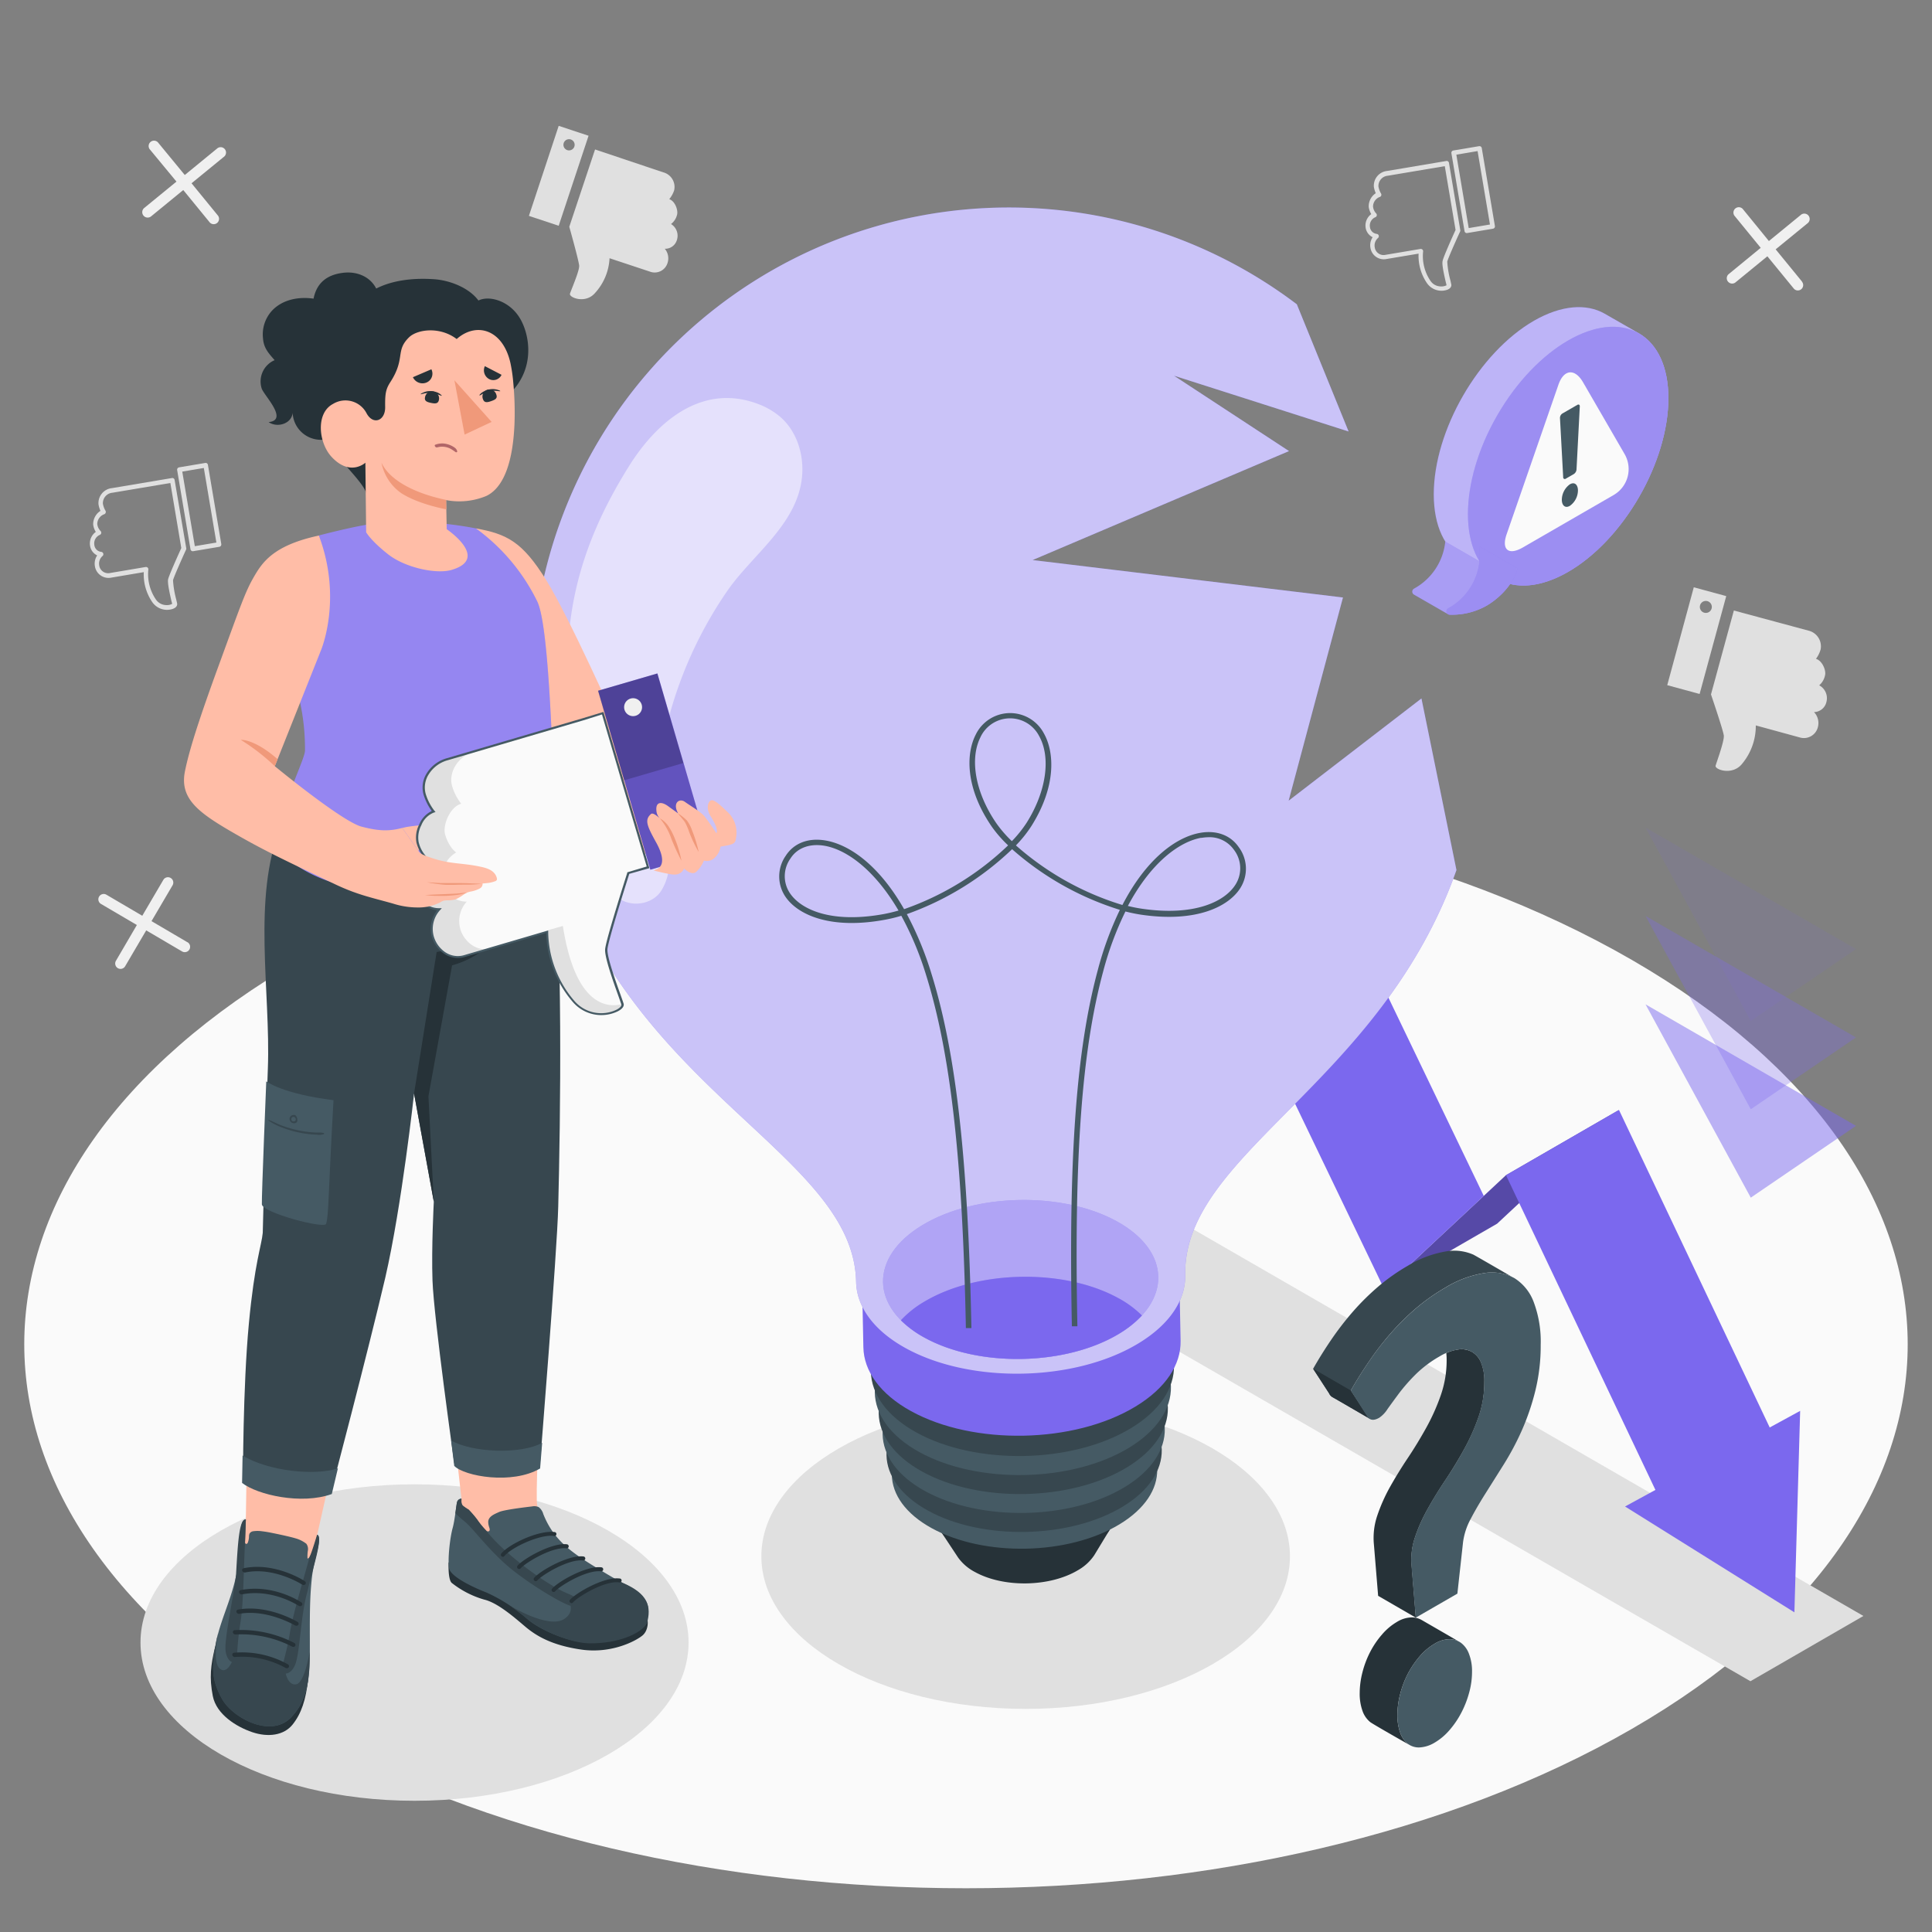 <svg xmlns="http://www.w3.org/2000/svg" viewBox="0 0 500 500"><rect x="0" y="0" width="500" height="500" fill="#808080" stroke="none"/><g id="freepik--Floor--inject-44"><path id="freepik--floor--inject-44" d="M77.66,248.43c-95.18,54.95-95.17,144,0,199s249.49,55,344.67,0,95.17-144,0-199S172.84,193.48,77.66,248.43Z" style="fill:#fafafa"></path></g><g id="freepik--Graphics--inject-44"><path id="freepik--Cross--inject-44" d="M48.49,243.84l-9.28-5.45,5.45-9.28a1.38,1.38,0,0,0-2.39-1.4L36.82,237l-9.28-5.45a1.38,1.38,0,0,0-1.4,2.39l9.28,5.45L30,248.66a1.4,1.4,0,0,0,.5,1.9,1.38,1.38,0,0,0,1.89-.5l5.45-9.28,9.28,5.45a1.38,1.38,0,0,0,1.4-2.39Z" style="fill:#f0f0f0"></path><path id="freepik--cross--inject-44" d="M466.35,72.86l-6.81-8.33,8.33-6.81a1.39,1.39,0,0,0-1.76-2.15l-8.32,6.81L451,54.05a1.39,1.39,0,0,0-2.14,1.76l6.81,8.33L447.31,71a1.39,1.39,0,0,0,1.76,2.14l8.32-6.81,6.82,8.33a1.38,1.38,0,1,0,2.14-1.75Z" style="fill:#f0f0f0"></path><path id="freepik--cross--inject-44" d="M56.38,55.76l-6.81-8.33,8.33-6.81a1.39,1.39,0,1,0-1.75-2.15l-8.33,6.82L41,37a1.39,1.39,0,1,0-2.15,1.75L45.67,47l-8.33,6.81A1.39,1.39,0,0,0,39.1,56l8.33-6.82,6.81,8.33a1.38,1.38,0,1,0,2.14-1.75Z" style="fill:#f0f0f0"></path></g><g id="freepik--Icons--inject-44"><g id="freepik--Dislike--inject-44"><path d="M442.8,179.72s3.16,9.24,3.32,10.64-1.84,6.79-2.12,7.8,4.41,2.68,6.91-.56a15.31,15.31,0,0,0,3.49-9.86L466,190.91a3.72,3.72,0,0,0,4.46-2.71,4.07,4.07,0,0,0-1-3.91,3.36,3.36,0,0,0,3.22-2.64,3.78,3.78,0,0,0-1.87-4.29,4.6,4.6,0,0,0,1.5-2.56c.35-1.26-.71-3.84-2.34-4.29a7.35,7.35,0,0,0,1.22-2.5A4.18,4.18,0,0,0,468,163.2L448.72,158Z" style="fill:#e0e0e0"></path><path d="M446.75,154.27l-8.4-2.28-6.87,25.33,8.38,2.28ZM443,156.83a1.55,1.55,0,1,1-1.77-1.29A1.55,1.55,0,0,1,443,156.83Z" style="fill:#e0e0e0"></path></g><g id="freepik--dislike--inject-44"><path d="M147.33,58.69s2.48,8.79,2.56,10.1S147.82,75,147.51,76s4,2.73,6.48-.17a14.33,14.33,0,0,0,3.76-9l10.7,3.55a3.47,3.47,0,0,0,4.3-2.3,3.84,3.84,0,0,0-.7-3.7,3.15,3.15,0,0,0,3.14-2.3,3.54,3.54,0,0,0-1.53-4.1,4.31,4.31,0,0,0,1.54-2.32c.38-1.16-.47-3.62-2-4.12a6.93,6.93,0,0,0,1.27-2.28,3.91,3.91,0,0,0-2.82-4.66L154,38.68Z" style="fill:#e0e0e0"></path><path d="M152.32,35.13l-7.73-2.56-7.71,23.3,7.71,2.56Zm-3.61,2.2a1.45,1.45,0,1,1-1.59-1.3A1.45,1.45,0,0,1,148.71,37.33Z" style="fill:#e0e0e0"></path></g><g id="freepik--dislike--inject-44"><path d="M382.89,37.82a.6.6,0,0,1,.59.5l3.4,20.18a.58.58,0,0,1-.1.44.61.61,0,0,1-.39.25l-6.68,1.12a.59.59,0,0,1-.69-.49l-3.4-20.18a.58.58,0,0,1,.1-.44.61.61,0,0,1,.39-.25l6.68-1.12ZM385.6,58.1l-3.2-19-5.5.93,3.2,19ZM374.4,41.65a.6.6,0,0,1,.59.5l2.92,17.34a.69.69,0,0,1,0,.35c-1.27,2.76-3.2,7.13-3.36,7.87a23.62,23.62,0,0,0,.81,4.86c.12.52.21.93.24,1.13s0,.87-1,1.27a4.56,4.56,0,0,1-5.38-1.81,12.43,12.43,0,0,1-2.09-7.52l-8.52,1.43a3.5,3.5,0,0,1-3.94-2.93,3.74,3.74,0,0,1,.57-2.75,3.27,3.27,0,0,1-1.82-2.5,3.66,3.66,0,0,1,1.46-3.48,5.09,5.09,0,0,1-.65-1.81A4.05,4.05,0,0,1,356.05,50a6.72,6.72,0,0,1-.49-1.61A3.83,3.83,0,0,1,359,44.24l15.33-2.58Zm2.3,17.86L373.91,43l-14.74,2.48a2.66,2.66,0,0,0-2.43,2.79,5.35,5.35,0,0,0,.66,1.8.61.61,0,0,1-.4.93,2.69,2.69,0,0,0-1.66,2.45,3,3,0,0,0,.78,1.75.6.6,0,0,1,.19.55.59.59,0,0,1-.36.46,2.33,2.33,0,0,0-1.41,2.53,2,2,0,0,0,1.74,1.79.62.62,0,0,1,.53.41.63.63,0,0,1-.18.65,2.56,2.56,0,0,0-.85,2.4,2.3,2.3,0,0,0,2.56,2l9.26-1.56a.62.62,0,0,1,.51.15.58.58,0,0,1,.19.49,11.42,11.42,0,0,0,1.86,7.55,3.24,3.24,0,0,0,2.58,1.5,3,3,0,0,0,1.61-.28c0-.21-.12-.53-.2-.9-.54-2.34-1-4.51-.81-5.38C373.56,66.42,376.14,60.74,376.7,59.51Z" style="fill:#e0e0e0"></path></g><g id="freepik--dislike--inject-44"><path d="M53.22,119.8a.6.6,0,0,1,.59.51l3.46,20.49a.68.68,0,0,1-.11.46.61.61,0,0,1-.39.25L50,142.65a.6.6,0,0,1-.7-.5l-3.45-20.49a.62.62,0,0,1,.1-.46.66.66,0,0,1,.4-.25l6.78-1.14ZM56,140.41l-3.25-19.3-5.58.94,3.25,19.3ZM44.59,123.7a.61.61,0,0,1,.6.51l3,17.61a.6.6,0,0,1,0,.35c-1.28,2.8-3.25,7.24-3.41,8a24.38,24.38,0,0,0,.82,4.94c.12.53.22.94.25,1.14s0,.9-1.05,1.3a4.64,4.64,0,0,1-5.47-1.84,12.66,12.66,0,0,1-2.12-7.64l-8.65,1.46a3.57,3.57,0,0,1-4-3,3.81,3.81,0,0,1,.59-2.79,3.31,3.31,0,0,1-1.85-2.55,3.68,3.68,0,0,1,1.49-3.53,4.81,4.81,0,0,1-.67-1.84A4.08,4.08,0,0,1,26,132.21a7,7,0,0,1-.5-1.64,3.88,3.88,0,0,1,3.46-4.24l15.58-2.62Zm2.33,18.13L44.09,125l-15,2.52a2.71,2.71,0,0,0-2.46,2.83,5.22,5.22,0,0,0,.68,1.84.6.6,0,0,1,0,.58.58.58,0,0,1-.45.35,2.76,2.76,0,0,0-1.69,2.5A3.09,3.09,0,0,0,26,137.4a.64.64,0,0,1,.2.57.62.62,0,0,1-.37.46A2.39,2.39,0,0,0,24.41,141a2,2,0,0,0,1.77,1.82.63.63,0,0,1,.54.42.61.61,0,0,1-.18.65,2.61,2.61,0,0,0-.86,2.44,2.33,2.33,0,0,0,2.59,2l9.42-1.59a.64.64,0,0,1,.51.15.6.6,0,0,1,.19.5,11.61,11.61,0,0,0,1.9,7.67,3.3,3.3,0,0,0,2.61,1.53,3,3,0,0,0,1.64-.3c0-.21-.12-.53-.21-.91-.54-2.37-1-4.58-.82-5.46C43.74,148.85,46.36,143.08,46.92,141.83Z" style="fill:#e0e0e0"></path></g></g><g id="freepik--Shadows--inject-44"><ellipse id="freepik--Shadow--inject-44" cx="265.44" cy="402.77" rx="68.4" ry="39.49" style="fill:#e0e0e0"></ellipse><ellipse id="freepik--shadow--inject-44" cx="107.28" cy="425.09" rx="70.92" ry="40.95" style="fill:#e0e0e0"></ellipse><polygon id="freepik--shadow--inject-44" points="453.01 435.1 207.65 293.52 236.9 276.64 482.25 418.21 453.01 435.1" style="fill:#e0e0e0"></polygon></g><g id="freepik--arrow-2--inject-44"><g id="freepik--down-arrows--inject-44"><polygon points="480.33 291.37 425.86 259.92 453.1 309.95 480.33 291.37" style="fill:#7B68EE;opacity:0.5"></polygon><polygon points="480.33 268.49 425.86 237.04 453.1 287.08 480.33 268.49" style="fill:#7B68EE;opacity:0.3"></polygon><polygon points="480.33 245.62 425.86 214.17 453.1 264.21 480.33 245.62" style="fill:#7B68EE;opacity:0.1"></polygon></g></g><g id="freepik--arrow-1--inject-44"><g id="freepik--Arrow--inject-44"><polygon points="305.27 240.81 276.03 257.69 307.57 228.27 336.81 211.38 305.27 240.81" style="fill:#7B68EE"></polygon><polygon points="336.81 211.38 305.27 240.81 276.03 257.69 307.57 228.27 336.81 211.38" style="opacity:0.3"></polygon><polygon points="301.82 233.63 276.03 257.69 225.38 152.4 254.63 135.51 301.82 233.63" style="fill:#7B68EE"></polygon><polygon points="387.45 316.68 358.21 333.56 389.75 304.14 419 287.26 387.45 316.68" style="fill:#7B68EE"></polygon><polygon points="419 287.26 387.45 316.68 358.21 333.56 389.75 304.14 419 287.26" style="opacity:0.3"></polygon><polygon points="389.75 304.14 418.99 287.25 458 369.43 465.88 365.13 464.39 417.27 420.56 389.88 428.42 385.59 389.75 304.14" style="fill:#7B68EE"></polygon><polygon points="384 309.5 358.21 333.56 307.57 228.27 336.81 211.38 384 309.5" style="fill:#7B68EE"></polygon></g></g><g id="freepik--light-bulb--inject-44"><g id="freepik--Bulb--inject-44"><g id="freepik--Socket--inject-44"><ellipse cx="265.36" cy="391.56" rx="23.23" ry="13.41" transform="translate(-6.78 4.68) rotate(-1)" style="fill:#263238"></ellipse><path d="M243.48,396.33l3.77-.06A11.5,11.5,0,0,1,252,391.4c7.3-4.39,19.26-4.6,26.71-.47a11.68,11.68,0,0,1,4.92,4.7l3.76-.06-4.2,6.92h0a12.36,12.36,0,0,1-4.19,3.86c-7.3,4.39-19.26,4.6-26.71.47a12.47,12.47,0,0,1-4.33-3.72h0Z" style="fill:#263238"></path><path d="M289.71,394.5c13.25-8,13-20.56-.56-28s-35.31-7-48.57,1-13,20.56.56,28S276.45,402.52,289.71,394.5Z" style="fill:#455a64"></path><path d="M290.52,389.94c13.75-8.31,13.49-21.33-.58-29.08s-36.63-7.3-50.38,1-13.48,21.33.59,29.08S276.77,398.25,290.52,389.94Z" style="fill:#37474f"></path><path d="M291.05,384.87c14.1-8.52,13.83-21.87-.59-29.82s-37.55-7.49-51.65,1S225,378,239.41,385.9,277,393.39,291.05,384.87Z" style="fill:#455a64"></path><path d="M291.59,379.79c14.45-8.73,14.17-22.41-.61-30.55s-38.48-7.67-52.92,1.05-14.17,22.41.61,30.56S277.15,388.52,291.59,379.79Z" style="fill:#37474f"></path><path d="M292.13,374.71c14.79-8.94,14.51-22.95-.63-31.29s-39.4-7.85-54.19,1.09-14.52,22.95.62,31.29S277.33,383.65,292.13,374.71Z" style="fill:#455a64"></path><path d="M292.66,369.63c15.14-9.15,14.86-23.48-.64-32s-40.33-8-55.47,1.11-14.85,23.49.64,32S277.52,378.78,292.66,369.63Z" style="fill:#37474f"></path></g><path d="M223.16,334.73c-.11-6.06,3.78-12.2,11.7-17,15.84-9.58,41.83-10.1,58.05-1.17,8.11,4.47,12.23,10.45,12.35,16.52.05,2.35.23,11.59.28,13.95.12,6.06-3.78,12.21-11.7,17C278,373.61,252,374.13,235.78,365.2c-8.1-4.46-12.23-10.45-12.34-16.52C223.4,346.34,223.21,337.09,223.16,334.73Z" style="fill:#7B68EE"></path><path d="M376.93,225.17c-19.72,55.61-70.83,73.37-70.2,104.89.13,6.28-3.91,12.66-12.13,17.62-16.43,9.95-43.4,10.49-60.23,1.21-8.4-4.63-12.69-10.85-12.81-17.13-.4-19.76-20.89-33.3-41.54-54.14s-41.42-49-42.4-98a123.47,123.47,0,0,1,198-100.87l13.4,32.92L303.83,97.23l29.77,19.51-66.36,28.2,80.32,9.69L333.5,207.22l34.37-26.46Z" style="fill:#7B68EE"></path><path d="M376.93,225.17c-19.72,55.61-70.83,73.37-70.2,104.89.13,6.28-3.91,12.66-12.13,17.62-16.43,9.95-43.4,10.49-60.23,1.21-8.4-4.63-12.69-10.85-12.81-17.13-.4-19.76-20.89-33.3-41.54-54.14s-41.42-49-42.4-98a123.47,123.47,0,0,1,198-100.87l13.4,32.92L303.83,97.23l29.77,19.51-66.36,28.2,80.32,9.69L333.5,207.22l34.37-26.46Z" style="fill:#fff;opacity:0.6"></path><path d="M289.62,345.16c13.75-8.31,13.49-21.33-.58-29.08s-36.62-7.31-50.37,1-13.49,21.33.58,29.09S275.87,353.47,289.62,345.16Z" style="fill:#7B68EE"></path><path d="M289.62,345.16c13.75-8.31,13.49-21.33-.58-29.08s-36.62-7.31-50.37,1-13.49,21.33.58,29.09S275.87,353.47,289.62,345.16Z" style="fill:#fff;opacity:0.4"></path><path d="M233.15,341.69a26.85,26.85,0,0,0,6.1,4.48c14.08,7.75,36.63,7.3,50.37-1a27,27,0,0,0,5.91-4.72,26.29,26.29,0,0,0-6.09-4.49c-14.08-7.76-36.63-7.3-50.38,1A26.19,26.19,0,0,0,233.15,341.69Z" style="fill:#7B68EE;opacity:0.25"></path><path d="M233.15,341.69a26.85,26.85,0,0,0,6.1,4.48c14.08,7.75,36.63,7.3,50.37-1a27,27,0,0,0,5.91-4.72,26.29,26.29,0,0,0-6.09-4.49c-14.08-7.76-36.63-7.3-50.38,1A26.19,26.19,0,0,0,233.15,341.69Z" style="fill:#7B68EE"></path><path d="M196.78,104.78a19.28,19.28,0,0,1,4.38,2.49c5,3.75,7.12,10.51,6.34,16.7C206,136,194.64,143.62,188.17,153a106.22,106.22,0,0,0-15.42,34c-.91,3.62-2.07,9.61-3.86,12.88-2.8,5.15-8.87,6.07-12.2,4.38-4.85-2.45-7.45-8.41-8.22-13.09-4.56-27.86.73-48.87,14.38-70.64C170.29,108.68,182.2,98.87,196.78,104.78Z" style="fill:#fff;opacity:0.5"></path><path d="M172.45,219a13.57,13.57,0,0,1-1.06,11.08c-2,3.75-7.27,4.83-10.79,2.69a12.76,12.76,0,0,1-6.08-10.58c0-4.52,2.81-9.41,7.82-10C167,211.65,171.12,215.25,172.45,219Z" style="fill:#fff;opacity:0.5"></path><path d="M239.64,252.24A82.64,82.64,0,0,0,233.26,237a37.83,37.83,0,0,1-4.08,1c-14.31,2.69-22.75-1.29-25.89-5.9a9.35,9.35,0,0,1,.05-10.62c2-3.12,5.51-4.6,9.73-4.05,6.25.81,14.19,6.07,20.91,17.86a74.2,74.2,0,0,0,26.92-16.51,32.42,32.42,0,0,1-4.2-4.8c-6.93-10.08-6.71-18.92-4.19-23.84a9.89,9.89,0,0,1,17.64-.35c2.72,4.81,3.3,13.63-3.23,24a32.25,32.25,0,0,1-4,5,74.2,74.2,0,0,0,27.56,15.42c6.24-12.05,14-17.62,20.18-18.68,4.18-.72,7.79.62,9.89,3.66a9.35,9.35,0,0,1,.47,10.6c-2.95,4.74-11.24,9.05-25.64,6.94a40.72,40.72,0,0,1-4.12-.84,83.26,83.26,0,0,0-5.76,15.52c-5.55,20.57-7.55,48-6.67,91.83l-1.43,0c-.88-43.94,1.13-71.52,6.72-92.23a86.51,86.51,0,0,1,5.7-15.54,76.19,76.19,0,0,1-27.89-15.7,76.41,76.41,0,0,1-27.24,16.81A86.25,86.25,0,0,1,241,251.81c6.41,20.47,9.52,47.95,10.4,91.89l-1.43,0C249.11,299.93,246,272.57,239.64,252.24Zm-26.75-33.43c-3.64-.47-6.68.76-8.34,3.4a7.87,7.87,0,0,0-.08,9c2.89,4.24,10.81,7.86,24.45,5.31,1.18-.23,2.39-.52,3.62-.87C226,224.52,218.48,219.54,212.89,218.81Zm98-2c-5.56,1-12.92,6.23-19,17.65,1.24.3,2.47.55,3.66.72,13.71,2,21.5-1.92,24.21-6.27a7.88,7.88,0,0,0-.43-9,7.72,7.72,0,0,0-6.77-3.23A11.25,11.25,0,0,0,310.9,216.85Zm-57.11-26.09c-2.93,5.71-1.33,14.49,4.09,22.36a31.42,31.42,0,0,0,4,4.61,31.32,31.32,0,0,0,3.82-4.76c5.1-8.09,6.36-16.93,3.2-22.51a8.46,8.46,0,0,0-15.12.3Z" style="fill:#455a64"></path></g></g><g id="freepik--speech-bubble--inject-44"><g id="freepik--Alert--inject-44"><g id="freepik--Bubble--inject-44"><path d="M415.26,81.17C410.58,78.51,404.13,78.92,397,83c-14.32,8.27-25.94,28.39-25.94,44.93,0,8.26,2.9,14.06,7.59,16.77l8.86,5.1c4.69,2.7,11.17,2.31,18.32-1.82,14.33-8.27,25.94-28.38,25.94-44.92,0-8.25-2.89-14-7.56-16.76C422.26,85.19,417.25,82.3,415.26,81.17Z" style="fill:#7B68EE"></path><path d="M415.26,81.17C410.58,78.51,404.13,78.92,397,83c-14.32,8.27-25.94,28.39-25.94,44.93,0,8.26,2.9,14.06,7.59,16.77l8.86,5.1c4.69,2.7,11.17,2.31,18.32-1.82,14.33-8.27,25.94-28.38,25.94-44.92,0-8.25-2.89-14-7.56-16.76C422.26,85.19,417.25,82.3,415.26,81.17Z" style="fill:#fff;opacity:0.5"></path><path d="M391.43,150.19a19.38,19.38,0,0,1-6.49,6.43,18,18,0,0,1-9.73,2.45.91.91,0,0,1-.45-.11l-8.83-5.08a.89.89,0,0,1,0-1.53,15.7,15.7,0,0,0,8.11-12.19Z" style="fill:#7B68EE"></path><path d="M391.43,150.19a19.38,19.38,0,0,1-6.49,6.43,18,18,0,0,1-9.73,2.45.91.91,0,0,1-.45-.11l-8.83-5.08a.89.89,0,0,1,0-1.53,15.7,15.7,0,0,0,8.11-12.19Z" style="fill:#fff;opacity:0.35"></path><ellipse cx="405.84" cy="118.06" rx="36.68" ry="21.18" transform="translate(100.68 410.5) rotate(-60)" style="fill:#7B68EE"></ellipse><ellipse cx="405.84" cy="118.06" rx="36.68" ry="21.18" transform="translate(100.68 410.5) rotate(-60)" style="fill:#fff;opacity:0.25"></ellipse><path d="M382.79,141.36a15.7,15.7,0,0,1-8,16.07.88.88,0,0,0,.43,1.65,18.19,18.19,0,0,0,9.75-2.46c6.89-4.37,7.75-9.54,7.75-9.54Z" style="fill:#7B68EE"></path><path d="M382.79,141.36a15.7,15.7,0,0,1-8,16.07.88.88,0,0,0,.43,1.65,18.19,18.19,0,0,0,9.75-2.46c6.89-4.37,7.75-9.54,7.75-9.54Z" style="fill:#fff;opacity:0.25"></path></g><g id="freepik--alert--inject-44"><path d="M403.32,99.57l-13.4,38.67c-1.4,4,.48,5.58,4.18,3.45l23.51-13.58a7.75,7.75,0,0,0,2.84-10.59L409.73,99C407.6,95.26,404.71,95.54,403.32,99.57Z" style="fill:#fafafa"></path><path d="M407.31,122.68l-2.05,1.18a.43.43,0,0,1-.71-.39l-.83-15.3a1.38,1.38,0,0,1,.63-1.16l3.87-2.23c.37-.22.65,0,.63.38L408,121.52A1.57,1.57,0,0,1,407.31,122.68Z" style="fill:#455a64"></path><path d="M406.28,130.91c-1.3.75-2.08-.22-2.08-1.57a5,5,0,0,1,2.08-4c1.31-.75,2.09.22,2.09,1.58A4.94,4.94,0,0,1,406.28,130.91Z" style="fill:#455a64"></path></g></g></g><g id="freepik--Symbol--inject-44"><g id="freepik--question-mark--inject-44"><path d="M377.39,424.74a5.34,5.34,0,0,0-2.32-.52,7.61,7.61,0,0,0-3.79,1.18,15,15,0,0,0-3.84,3.23,24,24,0,0,0-3.06,4.49,24.72,24.72,0,0,0-2,5.24,21.4,21.4,0,0,0-.73,5.44,13,13,0,0,0,.73,4.64,6.35,6.35,0,0,0,2,2.88l.3.21c-1.14-.64-9.26-5.25-10.06-5.85a6.42,6.42,0,0,1-2-2.88,13.21,13.21,0,0,1-.73-4.64,21.79,21.79,0,0,1,.73-5.44,24.74,24.74,0,0,1,2-5.24,22.81,22.81,0,0,1,3.06-4.49,15.18,15.18,0,0,1,3.83-3.23,7.61,7.61,0,0,1,3.79-1.18,5.24,5.24,0,0,1,2.69.71C368.1,419.36,375.07,423.37,377.39,424.74Z" style="fill:#263238"></path><path d="M380.91,349.84a5.67,5.67,0,0,0-3.67-.57,10.64,10.64,0,0,0-2.94.89,17.07,17.07,0,0,1,.09,1.8,27.37,27.37,0,0,1-1.5,9.08,53.73,53.73,0,0,1-3.73,8.37c-1.49,2.69-3.08,5.32-4.78,7.86s-3.24,5.05-4.63,7.52a44.15,44.15,0,0,0-3.31,7.44,17.92,17.92,0,0,0-.87,7.51L356.66,413l9.76,5.65-1.07-13.25a17.91,17.91,0,0,1,.85-7.51,42.07,42.07,0,0,1,3.33-7.44q2.06-3.71,4.62-7.52c1.69-2.54,3.29-5.17,4.77-7.86a53.37,53.37,0,0,0,3.74-8.37,27.35,27.35,0,0,0,1.49-9.07,12.23,12.23,0,0,0-.85-5A5.62,5.62,0,0,0,380.91,349.84Z" style="fill:#263238"></path><path d="M381.28,324.69a12.38,12.38,0,0,0-6.92-.85,27.87,27.87,0,0,0-10.11,3.79,50.77,50.77,0,0,0-7.59,5.36,63.87,63.87,0,0,0-6.51,6.44,77.46,77.46,0,0,0-5.58,7.22q-2.58,3.78-4.74,7.59l4.14,6.37a2.11,2.11,0,0,0,.91,1c.61.32,8.88,5.15,9.74,5.63a2.26,2.26,0,0,1-.89-1l-4.14-6.37q2.16-3.81,4.75-7.59a74.2,74.2,0,0,1,5.58-7.22,63.77,63.77,0,0,1,6.5-6.44,51.07,51.07,0,0,1,7.59-5.36,27.72,27.72,0,0,1,10.12-3.79,12.37,12.37,0,0,1,7.18,1C388.52,328.82,381.54,324.8,381.28,324.69Z" style="fill:#37474f"></path><path d="M344.88,361.6c.61.32,8.88,5.15,9.74,5.63a2.26,2.26,0,0,1-.89-1l-4.14-6.37h0l-9.76-5.64,4.14,6.37A2.11,2.11,0,0,0,344.88,361.6Z" style="fill:#263238"></path><path d="M349.59,359.88q2.16-3.81,4.75-7.59a75.43,75.43,0,0,1,5.58-7.22,62.86,62.86,0,0,1,6.51-6.44,49.56,49.56,0,0,1,7.59-5.36,27.68,27.68,0,0,1,10.11-3.79,12,12,0,0,1,7.81,1.31,12.35,12.35,0,0,1,5,6.23,29,29,0,0,1,1.79,11,48.52,48.52,0,0,1-1.41,12,62.33,62.33,0,0,1-3.5,10.23,70.71,70.71,0,0,1-4.63,8.71l-4.75,7.55q-2.24,3.54-3.86,6.65a17.28,17.28,0,0,0-1.95,6l-1.46,13.27-10.78,6.22-1.09-13.24a18.08,18.08,0,0,1,.86-7.51,43.43,43.43,0,0,1,3.32-7.44q2.07-3.71,4.63-7.52t4.78-7.87a54.15,54.15,0,0,0,3.73-8.36,27.4,27.4,0,0,0,1.5-9.07,12.39,12.39,0,0,0-.86-5,5.3,5.3,0,0,0-6.06-3.35,13,13,0,0,0-4.63,1.74,29.91,29.91,0,0,0-6.15,4.61,47,47,0,0,0-4.28,4.85c-1.16,1.56-2.15,2.92-3,4.1a7.77,7.77,0,0,1-2.17,2.31c-1.53.89-2.64.67-3.32-.63Zm12.05,83.92a21.42,21.42,0,0,1,.74-5.44,23.71,23.71,0,0,1,2-5.24,23.11,23.11,0,0,1,3.06-4.49,14.84,14.84,0,0,1,3.83-3.23,7.49,7.49,0,0,1,3.79-1.17,5.08,5.08,0,0,1,3.06.95,6.27,6.27,0,0,1,2.07,2.89,12.22,12.22,0,0,1,.77,4.57,20.22,20.22,0,0,1-.77,5.5,25.31,25.31,0,0,1-2.07,5.24,23.07,23.07,0,0,1-3.06,4.45,15.27,15.27,0,0,1-3.79,3.17,8.38,8.38,0,0,1-3.83,1.23,4.67,4.67,0,0,1-3.06-.91,6.17,6.17,0,0,1-2-2.88A13,13,0,0,1,361.64,443.8Z" style="fill:#455a64"></path></g></g><g id="freepik--Character--inject-44"><g id="freepik--character--inject-44"><g id="freepik--Bottom--inject-44"><path d="M119.43,387.9l-2.23-19.78,22.53-2s-.95,15.25-.81,22.24c.06,3.3,2.39,9.5,2.39,9.5s-9.43,4.89-14.32,2.89-8.14-9.72-8-11.13S119.43,387.9,119.43,387.9Z" style="fill:#ffbda7"></path><path d="M167.42,419c.31,0,.55,2.87-1.17,4.28-2,1.62-8.27,4.72-15.81,3.63s-11.6-3.47-14.58-6-7.15-6.14-10.56-6.94a24.41,24.41,0,0,1-8.42-4.34c-1-1-.78-5.28-.78-5.28Z" style="fill:#263238"></path><path d="M119.42,387.87a1.2,1.2,0,0,0-1.16,1c-.25,1.18-.57,4.62-1.11,6.56-.74,2.69-1.31,8.22-.93,10.43s6.36,5,9.64,6.27a41.8,41.8,0,0,1,10.6,6.85c3.5,3,10.92,6.08,15.85,6.13,5.83.06,12.43-1.69,14-4.33,1.92-3.26,3.35-7.06-5.22-11.16-1.63-.77-7.31-4.22-9.25-5.47-5.24-3.38-8.91-6.46-11.24-12.32a3.32,3.32,0,0,0-1.21-1.8,2.82,2.82,0,0,0-1.68-.17c-1.45.17-7.21.85-8.53,1.44-1.17.53-2.83,1.14-2.83,2.6a4.76,4.76,0,0,0,.3,1.49c.09.3.17.7-.1.87s-.58,0-.81-.23a21.87,21.87,0,0,1-2.27-2.8,27.67,27.67,0,0,0-2.18-2.53,13.34,13.34,0,0,1-1.47-1C119.3,389.19,119.44,388.55,119.42,387.87Z" style="fill:#455a64"></path><path d="M136.46,419c-1.48-1.25-3.06-2.46-4.65-3.55h0S141.87,421.67,146,419c2.68-1.73,1.46-3.91,1.41-4.61s9.38-5.41,12-5.66h0c.71.4,1.29.74,1.68.9,6.7,2.78,7.53,6.22,6.33,10.51-1.55,2.64-7.46,5.28-15,5.15C147.48,425.18,140,421.91,136.46,419Z" style="fill:#37474f"></path><path d="M146.76,412.34c5.34,2.21,3,3.16,1.52,3.34s-10.46-5.17-15.9-9.57c-5.67-4.58-10-10.68-12.16-12.37-.78-.62-1.63-1.39-2.38-2.11.17-1.16.3-2.22.42-2.78a1.2,1.2,0,0,1,1.16-1c0,.68-.12,1.32.39,1.84a13.34,13.34,0,0,0,1.47,1,27.67,27.67,0,0,1,2.18,2.53,21.87,21.87,0,0,0,2.27,2.8C130.32,402,141.43,410.13,146.76,412.34Z" style="fill:#37474f"></path><path d="M147.91,414.9a.59.59,0,0,1-.33-.13.51.51,0,0,1-.06-.74c1.55-1.8,8.82-6,12.77-5.52a.52.52,0,1,1-.13,1c-3.69-.46-10.6,3.73-11.83,5.16A.54.54,0,0,1,147.91,414.9Z" style="fill:#263238"></path><path d="M143.28,412a.54.54,0,0,1-.34-.12.52.52,0,0,1-.06-.74c1.55-1.8,8.82-6,12.77-5.52a.52.52,0,0,1,.46.58.52.52,0,0,1-.59.46c-3.69-.45-10.6,3.73-11.83,5.16A.52.52,0,0,1,143.28,412Z" style="fill:#263238"></path><path d="M138.63,409.2a.54.54,0,0,1-.33-.12.52.52,0,0,1-.06-.74c1.55-1.81,8.82-6,12.77-5.53a.53.53,0,0,1,.46.59.51.51,0,0,1-.59.45c-3.69-.45-10.6,3.74-11.83,5.17A.56.56,0,0,1,138.63,409.2Z" style="fill:#263238"></path><path d="M134.35,406.05a.54.54,0,0,1-.34-.12.52.52,0,0,1-.06-.74c1.55-1.81,8.84-6,12.77-5.53a.53.53,0,0,1,.46.59.51.51,0,0,1-.59.45c-3.69-.45-10.6,3.74-11.83,5.17A.55.55,0,0,1,134.35,406.05Z" style="fill:#263238"></path><path d="M130.14,402.9a.49.49,0,0,1-.32-.12.51.51,0,0,1-.08-.73c2.14-2.56,9.74-6.06,13.68-5.56a.52.52,0,1,1-.13,1c-3.55-.44-10.83,2.92-12.73,5.19A.49.49,0,0,1,130.14,402.9Z" style="fill:#263238"></path><path d="M82.09,397.19l5.36-23.76L64,369.77l-.38,23.46s-1.79,6.3-.47,8.47,15.4,4.45,16.69,3S82.09,397.19,82.09,397.19Z" style="fill:#ffbda7"></path><path d="M79.75,434.62c-.61,5.33-1.73,8.78-4,11.66s-6.41,3.38-10.48,2S56,443.7,55.07,438.92s-.55-7.92.62-12.79Z" style="fill:#263238"></path><path d="M63.64,393.23c-1.7-.09-1.24,4.1-2,11.29-.87,7.77-4.37,13.86-5.62,20.09-1.42,7.12-1.15,10.41,1.5,15.15s12.6,10.28,17.91,4.61c4.33-4.62,4.77-10.27,4.76-17.56,0-7.53-.1-12.84.53-18.47.59-5.39,2.85-10.37,1.41-11.15-.15.78-1.6,6.24-2.55,6.15a10.06,10.06,0,0,1,.09-2,2.35,2.35,0,0,0-.38-1.81,8.1,8.1,0,0,0-2.73-1.39c-1.66-.49-4.61-1.11-6.3-1.45-.84-.17-1.68-.31-2.53-.41a7.81,7.81,0,0,0-2.16,0,1.3,1.3,0,0,0-1,.63,2,2,0,0,0-.13.81,4.8,4.8,0,0,1-.29,1.46c-.07.21-.25.45-.49.37a.46.46,0,0,1-.25-.47C63.45,398.16,63.58,393.69,63.64,393.23Z" style="fill:#455a64"></path><path d="M56.47,422.6c-.22,1-1.56,7.82.51,9.33,2.24,1.64,3.77-3.65,3.77-3.65s5.48-.81,13.19,3.2c-.46,1.08.58,4.93,2.77,4.41s3.42-8.35,3.44-8.45c0,7-.56,12.45-4.76,16.93-5.31,5.67-15.26.12-17.91-4.61s-2.92-8-1.5-15.15C56.12,423.9,56.29,423.23,56.47,422.6Z" style="fill:#37474f"></path><path d="M61.34,428.82c-.16,2.61-3,1.37-3-2.35s2-12.74,2.74-18.81c.49-8.75.84-14.52,2.54-14.43,0,.08,0,.17,0,.26s-.18,5-.2,5.55c-.31,5.34-.38,15.72-1.14,20.54A74.37,74.37,0,0,0,61.34,428.82Z" style="fill:#37474f"></path><path d="M73,431.3a72.51,72.51,0,0,0,2.07-9c.82-4.77,3.68-14.33,5.09-19.47.46-.84,1.9-5.64,1.9-5.64,1.18.33,0,4.91-.55,7.05s-1.22,4.44-1.91,7.51c-1.76,6.06-1.93,15.16-3.06,18.65S72.35,433.81,73,431.3Z" style="fill:#37474f"></path><path d="M74.1,431.72a.92.92,0,0,1-.23-.09,23.28,23.28,0,0,0-13-2.8.68.68,0,0,1-.74-.48.51.51,0,0,1,.47-.63,24.29,24.29,0,0,1,13.89,3,.55.55,0,0,1,.23.78A.61.61,0,0,1,74.1,431.72Z" style="fill:#263238"></path><path d="M75.79,426.2a.68.68,0,0,1-.2-.07A28.75,28.75,0,0,0,61,423a.69.69,0,0,1-.73-.51.52.52,0,0,1,.5-.61,29.83,29.83,0,0,1,15.37,3.31.57.57,0,0,1,.26.78A.6.6,0,0,1,75.79,426.2Z" style="fill:#263238"></path><path d="M61.72,417.65a.71.71,0,0,1-.52-.44.51.51,0,0,1,.43-.66c7.71-1.35,15,3,15.35,3.18a.56.56,0,0,1,.23.78.66.66,0,0,1-.86.13c-.07,0-7.2-4.25-14.36-3A.61.61,0,0,1,61.72,417.65Z" style="fill:#263238"></path><path d="M62.4,412.61a.72.72,0,0,1-.51-.43.51.51,0,0,1,.42-.67c8.48-1.63,15.37,3,15.66,3.17a.54.54,0,0,1,.17.79.65.65,0,0,1-.87.08c-.06,0-6.7-4.45-14.59-2.94A.88.88,0,0,1,62.4,412.61Z" style="fill:#263238"></path><path d="M63.2,406.94a.68.68,0,0,1-.51-.42.5.5,0,0,1,.4-.67c8-1.64,15.46,3.13,15.77,3.34a.55.55,0,0,1,.19.79.65.65,0,0,1-.86.1c-.08-.05-7.32-4.66-14.71-3.13A.88.88,0,0,1,63.2,406.94Z" style="fill:#263238"></path><path d="M72.64,214c-7.45,18.26-2.56,42.68-3.32,62.58C68.41,300.39,68,319.05,68,319.05c-.28,3.2-2.11,7.68-3.59,23.47C62.83,359.18,62.89,383,62.89,383s14.08,6,22.83,2.91c0,0,9.41-35.68,14-55.29C104,312,107.16,283,107.16,283l5.11,28s-.64,12-.34,20.42c.35,9.79,5.63,47.24,5.63,47.24s13.08,7.83,22.18.36c0,0,4.44-55,4.73-66.73.58-23.08,1.24-68.47-1.49-98.24Z" style="fill:#37474f"></path><path d="M107.16,283,113,246.38s12.6-2.1,18-7.34A23.16,23.16,0,0,1,117,249.83l-6.12,33.88L112.27,311Z" style="fill:#263238"></path><path d="M62.65,383.78c3.93,3.08,15.38,5.71,23.22,2.87L87.45,380c-5.92,2-18.11.73-24.67-3.32Z" style="fill:#455a64"></path><path d="M117.56,379.38c2.65,2.69,14.95,4.91,22.22.66l.53-6.64c-5.51,3.06-18.16,2.54-23.56-.61Z" style="fill:#455a64"></path><path d="M68.91,279.85s-1.22,29.66-1.14,31.82S84,318.1,84.4,316.73c.7-2.28.52-7.38,1.91-32C72.94,283.05,68.91,279.85,68.91,279.85Z" style="fill:#455a64"></path><path d="M83.8,293.23a5.19,5.19,0,0,0-1.52-.13q-.89,0-1.77-.09a26.12,26.12,0,0,1-3.72-.57,30.73,30.73,0,0,1-4.07-1.23c-1.08-.42-2.1-1-3.19-1.38-.1,0-.11.16,0,.2a15.66,15.66,0,0,0,3.41,1.74,25.26,25.26,0,0,0,3.36,1.08,29.11,29.11,0,0,0,3.71.66c.62.07,1.25.11,1.87.13a4,4,0,0,0,2-.14C83.89,293.46,83.9,293.26,83.8,293.23Z" style="fill:#37474f"></path><path d="M76.78,289.09c-.15-.31-.27-.5-.62-.54a1.17,1.17,0,0,0-.81.21,1,1,0,0,0-.4.67,1.14,1.14,0,0,0,1.73,1.1.79.79,0,0,0,.28-.68A1.67,1.67,0,0,0,76.78,289.09Zm-.3.9a.66.66,0,0,1-.81.16c-.42-.24-.33-1,.17-1.09a.64.64,0,0,1,.45.11A.66.66,0,0,1,76.48,290Z" style="fill:#37474f"></path></g><g id="freepik--Top--inject-44"><path d="M123.16,136.75c8.12,1.46,12.06,3.53,18.16,13.32s18.5,37.74,18.5,37.74l14.89,30.39-13.77,5s-6.71-8.93-12.37-15.87c-4.19-5.13-7-8.88-12.48-18.46s-10.32-19.47-10.32-19.47Z" style="fill:#ffbda7"></path><path d="M78.94,194.23c0,2.1-5.35,12.66-8.26,24.05,17.51,22.58,69.4,10.26,73.2-2.45-.82-15.1-1.52-53.25-4.83-60.15a51,51,0,0,0-15.89-18.93,96.1,96.1,0,0,0-11.07-1.47,64.64,64.64,0,0,0-16.59.42c-4.91.76-13,2.89-13,2.89-3.08,2.6-11.6,13.55-9.63,26.75C73.79,171.4,79,179.31,78.94,194.23Z" style="fill:#7B68EE"></path><path d="M78.94,194.23c0,2.1-5.35,12.66-8.26,24.05,17.51,22.58,69.4,10.26,73.2-2.45-.82-15.1-1.52-53.25-4.83-60.15a51,51,0,0,0-15.89-18.93,96.1,96.1,0,0,0-11.07-1.47,64.64,64.64,0,0,0-16.59.42c-4.91.76-13,2.89-13,2.89-3.08,2.6-11.6,13.55-9.63,26.75C73.79,171.4,79,179.31,78.94,194.23Z" style="fill:#fff;opacity:0.2"></path><path d="M108.36,220.3c-.59-1.29,5.56-2.35,7.82-5.15,1.12-1.39,1-4.08-1.33-3.16-4.81,1.94-7.56,1.46-10.75,2.28" style="fill:#ffbda7"></path><g id="freepik--Like--inject-44"><path d="M111,222.64a7,7,0,0,0-3.28,8,6.19,6.19,0,0,0,6,4.72,7.51,7.51,0,0,0-1.63,7.22c.75,2.53,3.8,6.13,8.29,4.81l21.26-6.25a28.16,28.16,0,0,0,6.79,18c4.72,5.86,13.26,2.6,12.72.76s-4.44-11.68-4.2-14.25,5.71-19.67,5.71-19.67l5.07-1.44L156,184.6l-5,1.55-35.18,10.34c-4.59,1.36-6.83,5.64-5.85,9a13.6,13.6,0,0,0,2.34,4.56c-3,.88-4.83,5.66-4.15,8C109.11,221.43,111,222.64,111,222.64Z" style="fill:#fafafa"></path><path d="M161.13,259.84c.54,1.84-8,5.1-12.72-.76a28.16,28.16,0,0,1-6.79-18l.27-.37,3.78-1.07C148.88,260.24,157.08,260.92,161.13,259.84Z" style="fill:#e0e0e0"></path><rect x="160.9" y="176.06" width="15.98" height="48.25" transform="matrix(-0.96, 0.28, -0.28, -0.96, 387.41, 344.57)" style="fill:#7B68EE"></rect><rect x="160.9" y="176.06" width="15.98" height="48.25" transform="matrix(-0.96, 0.28, -0.28, -0.96, 387.41, 344.57)" style="opacity:0.2"></rect><path d="M111,222.64s-1.85-1.21-2.86-4.66a3,3,0,0,1-.11-.55c-.29-2.43,1.49-6.6,4.26-7.41a13.6,13.6,0,0,1-2.34-4.56,5.21,5.21,0,0,1-.2-1c-.31-3.13,1.92-6.72,6.05-7.94l7.07-2.08c-4.14,1.22-6.37,4.81-6.06,8a5.75,5.75,0,0,0,.2,1,13.6,13.6,0,0,0,2.34,4.56c-2.77.81-4.55,5-4.26,7.41a4.27,4.27,0,0,0,.11.56c1,3.44,2.87,4.65,2.87,4.65a7,7,0,0,0-3.28,8,.49.49,0,0,0,0,.11,6.15,6.15,0,0,0,6,4.61,7.5,7.5,0,0,0-1.62,7.23q.06.21.15.45c.95,2.48,3.91,5.6,8.14,4.35l-7.07,2.08c-4.22,1.24-7.18-1.87-8.13-4.35-.06-.16-.11-.31-.16-.46a7.51,7.51,0,0,1,1.63-7.22,6.18,6.18,0,0,1-6-4.61.36.36,0,0,0,0-.11A7,7,0,0,1,111,222.64Z" style="fill:#e0e0e0"></path><path d="M156.17,184.25l11.89,40.43-5.2,1.47c-.53,1.65-5.42,17.07-5.65,19.46-.18,1.89,2.09,8.23,3.31,11.63.41,1.16.74,2.07.87,2.52.19.65-.35,1.36-1.48,1.95a9.73,9.73,0,0,1-11.71-2.45,28.39,28.39,0,0,1-6.84-17.8l-20.92,6.16a6.36,6.36,0,0,1-5.79-1,8,8,0,0,1-2.84-4,7.72,7.72,0,0,1,1.31-7.05,6.46,6.46,0,0,1-5.7-4.9,7.29,7.29,0,0,1,3-8.07,9.54,9.54,0,0,1-2.64-4.54,7.3,7.3,0,0,1,.72-4.71,6.71,6.71,0,0,1,3.24-3.47,14.1,14.1,0,0,1-2.15-4.34,6.83,6.83,0,0,1,.87-5.45,8.93,8.93,0,0,1,5.18-3.86l35.17-10.35Zm11.2,40-11.58-39.35L151,186.41l-35.18,10.35a8.41,8.41,0,0,0-4.86,3.62,6.29,6.29,0,0,0-.81,5,13.46,13.46,0,0,0,2.29,4.46l.28.32-.41.12a5.82,5.82,0,0,0-3.28,3.31,6.79,6.79,0,0,0-.69,4.31,8.22,8.22,0,0,0,2.76,4.5l.38.26-.4.22a6.7,6.7,0,0,0-3.15,7.64,5.84,5.84,0,0,0,5.73,4.52l.68,0-.46.5a7.22,7.22,0,0,0-1.56,7,7.55,7.55,0,0,0,2.64,3.7,5.82,5.82,0,0,0,5.3.91l21.61-6.35v.36a27.94,27.94,0,0,0,6.73,17.82,9.16,9.16,0,0,0,11,2.31c.83-.43,1.31-1,1.21-1.3s-.45-1.34-.86-2.49c-1.32-3.69-3.53-9.86-3.34-11.87.24-2.57,5.49-19,5.72-19.72l0-.15Z" style="fill:#455a64"></path><rect x="157.5" y="176.55" width="15.98" height="24.13" transform="matrix(-0.96, 0.28, -0.28, -0.96, 377.48, 322.86)" style="opacity:0.2"></rect><path d="M166.07,182.36a2.32,2.32,0,1,1-2.88-1.57A2.33,2.33,0,0,1,166.07,182.36Z" style="fill:#f0f0f0"></path></g><path d="M104.1,214.27c-3.18.82-5.72.92-10.51-.33-5.09-1.33-22.47-15.65-22.47-15.65l11.95-30s5.65-13.27-.55-29.69c-11.81,2.54-14.64,6.94-16.84,10.74s-3.37,7.27-9.12,23C51.57,186,49,194,47.87,199.58c-1.39,6.86,3.1,10.45,11.7,15.47s14.31,7.66,26.87,13.66c6,2.89,9.75,3.57,15.28,5.14a20.87,20.87,0,0,0,6.43,1,12.17,12.17,0,0,0,5.76-1.31,3.68,3.68,0,0,1,1-.47A7.62,7.62,0,0,1,116,233a7,7,0,0,0,2-.29,10.71,10.71,0,0,0,1.87-1.11,9.29,9.29,0,0,1,.85-.53,5.72,5.72,0,0,1,1-.32,7.86,7.86,0,0,0,2.56-.88,1.38,1.38,0,0,0,.62-1.22s1.17-.1,1.57-.16a8.19,8.19,0,0,0,1.62-.41.77.77,0,0,0,.5-.39.74.74,0,0,0,0-.39c-.46-2-2.48-2.63-4.26-3-4.64-1-7.76-.65-12.29-2.16-2.46-.82-3.07-1.06-3.65-1.78" style="fill:#ffbda7"></path><path d="M71.12,198.29a54.12,54.12,0,0,0-8.81-6.82s3.43-.33,9.53,5Z" style="fill:#f0997a"></path><path d="M124.66,228.73a34.85,34.85,0,0,1-3.54.22c-1.19,0-2.37,0-3.55.05-.58,0-1.17,0-1.78,0s-1.19-.06-1.78-.13c-1.18-.13-2.35-.3-3.51-.54l1.77.1,1.77.1c.59,0,1.18,0,1.76,0s1.17,0,1.77,0c1.18,0,2.37,0,3.55.05Z" style="fill:#f0997a"></path><path d="M120.85,231a14,14,0,0,1-2.71.62c-.9.11-1.81.18-2.72.22s-1.82,0-2.74,0a20.65,20.65,0,0,1-2.72-.23c.91,0,1.81-.08,2.72-.12l2.72-.11,2.71-.12C119,231.18,119.94,231.08,120.85,231Z" style="fill:#f0997a"></path><path d="M187.41,218.94c2.79-.47,2.9-.8,3.1-2.26a7.27,7.27,0,0,0-2-6.32c-1.48-1.39-2.9-2.86-4-3.22s-2.05,1.83-.59,4.12c2.29,3.6,1.47,4.38,1.47,4.38a52.63,52.63,0,0,0-3.14-4.46c-1-1.15-3.54-2.61-5-3.66s-3.29.32-1.73,3l-2.64-1.9c-1.85-1.34-3.24-1-3,1.21a3.27,3.27,0,0,0,.9,2s-1.7-1.7-2.3-1.17c-1.71,1.52-1.08,3,1.36,7.42,2.08,3.76,1.84,5.89.36,6.75l-1,.46s2.08.55,4.07.91c1.45.26,2.85.32,3.8-1.41,0,0,1.83,1.9,3.1.86a8.35,8.35,0,0,0,2-2.93,2.88,2.88,0,0,0,2.94-.89,4.71,4.71,0,0,0,1.35-2.72Z" style="fill:#ffbda7"></path><path d="M175.47,210.49a15.26,15.26,0,0,1,2.29,1.84,9.25,9.25,0,0,1,1.37,2.64,33.68,33.68,0,0,1,1.69,5.53,34.58,34.58,0,0,1-2.48-5.22,14.72,14.72,0,0,0-1.1-2.54C176.72,212,176,211.29,175.47,210.49Z" style="fill:#f0997a"></path><path d="M170.76,211.78a6.54,6.54,0,0,1,2.31,2.16,17,17,0,0,1,1.46,2.8,29.51,29.51,0,0,1,1.82,6,59.78,59.78,0,0,1-2.6-5.65A16.41,16.41,0,0,0,170.76,211.78Z" style="fill:#f0997a"></path><path d="M84.22,84.83a12,12,0,0,0-.52,2.51,6.92,6.92,0,0,0,0,1.64,5.56,5.56,0,0,0,5.41,4.48A8.41,8.41,0,0,0,95.6,90c2.11-2.69,5.26-9,1.16-11.29a8.35,8.35,0,0,0-8.7.72A10.73,10.73,0,0,0,84.22,84.83Z" style="fill:#7B68EE"></path><path d="M84.22,84.83a12,12,0,0,0-.52,2.51,6.92,6.92,0,0,0,0,1.64,5.56,5.56,0,0,0,5.41,4.48A8.41,8.41,0,0,0,95.6,90c2.11-2.69,5.26-9,1.16-11.29a8.35,8.35,0,0,0-8.7.72A10.73,10.73,0,0,0,84.22,84.83Z" style="opacity:0.25"></path><g id="freepik--Head--inject-44"><path d="M134.17,81.77c-2.74-4-7.61-5.34-10.35-4-2.48-3.35-7.5-5.27-11.64-5.52-15.81-1-20.92,6.81-21.78,9.71-7.48,1-12.86,12.22-8.33,27.64,2,6.71,12.16,14.71,12.77,18.29l7.22-2.42a17.8,17.8,0,0,1,11.45-14.73c10.86-4.26,17-6.91,18.66-9.11C138.88,94.85,136.92,85.73,134.17,81.77Z" style="fill:#263238"></path><path d="M88.8,70.6c-4.2.5-6.85,2.63-7.65,6.69-3.75-.54-7.87.15-10.65,3a9.08,9.08,0,0,0-2.43,7.33c.19,2.51,1.49,3.84,3,5.59a6,6,0,0,0-3.36,7.29c.51,1.75,7.1,8.22,1.81,8.74,2.41,1.67,6.49.25,6.21-3a7.32,7.32,0,0,0,7.13,7.58c5.9.26,10.69-3,12.1-8.72L97.81,75.8C96.65,72.06,92.9,70.1,88.8,70.6Z" style="fill:#263238"></path><path d="M132.11,94a41.2,41.2,0,0,1,.74,5.2,81.64,81.64,0,0,1,.3,10.49c-.52,12.46-4,17.09-7.28,18.66a18.28,18.28,0,0,1-10.41,1.08l.15,7.53s11.33,7.63,1.19,10.55c-3.87,1.11-11.88-.54-16.36-4.06s-5.68-5.7-5.68-5.7l-.2-18s-3.91,3.65-8.7-1.46c-3.42-3.63-4.21-11.35.3-13.74A6.16,6.16,0,0,1,94.89,107c1.7,3.09,4.84,1.91,4.79-1.65s.18-4.65,1.35-6.48c4-6.19,1.18-8.06,4.89-11.63,2.13-2,7.9-2.81,12.27.5C123.26,83.25,130.16,85.19,132.11,94Z" style="fill:#ffbda7"></path><polygon points="117.6 98.42 120.24 112.47 127.23 109.19 117.6 98.42" style="fill:#f0997a"></polygon><path d="M115.46,129.38c-9.53-2-15-5.8-16.73-9.64a12.49,12.49,0,0,0,5.18,7.93c4.6,2.92,11.6,4.14,11.6,4.14Z" style="fill:#f0997a"></path><path d="M125.48,94.76,129.8,97a2.34,2.34,0,0,1-3.2,1.11A2.57,2.57,0,0,1,125.48,94.76Z" style="fill:#263238"></path><path d="M106.86,97.62l4.78-2.05A2.49,2.49,0,0,1,110.37,99,2.73,2.73,0,0,1,106.86,97.62Z" style="fill:#263238"></path><path d="M128.45,102.13c.36,1-.33,1.32-1.28,1.66s-1.81.55-2.16-.44a1.83,1.83,0,1,1,3.44-1.22Z" style="fill:#263238"></path><path d="M125.18,101.32a4.82,4.82,0,0,1,1.37-.51,4,4,0,0,1,1.42-.09,4.46,4.46,0,0,1,1.45.41s.07.12,0,.12c-.39,0-.73-.1-1.3-.12a7.55,7.55,0,0,0-3.38.9l-.58.33s-.09-.1-.07-.15A3.33,3.33,0,0,1,125.18,101.32Z" style="fill:#263238"></path><path d="M110,102.79c-.22,1,.51,1.26,1.5,1.47s1.86.31,2.08-.72a1.83,1.83,0,1,0-3.58-.75Z" style="fill:#263238"></path><path d="M113.13,101.55a5,5,0,0,0-1.43-.32,4.17,4.17,0,0,0-1.41.1,5.09,5.09,0,0,0-1.39.6s0,.13,0,.12c.38-.09.71-.2,1.27-.29a6.59,6.59,0,0,1,1.6,0,6.45,6.45,0,0,1,1.87.44l.62.24c.06,0,.08-.11,0-.15A3.27,3.27,0,0,0,113.13,101.55Z" style="fill:#263238"></path></g><path d="M118.26,117c.23-.24-.23-.86-.4-1a4.42,4.42,0,0,0-.67-.46,5.6,5.6,0,0,0-1.43-.59,4.93,4.93,0,0,0-3.13.15c-.19.07-.14.35,0,.47a.61.61,0,0,0,.22.2.5.5,0,0,0,.3,0h0c.15,0,.3-.07.45-.09a3.45,3.45,0,0,1,.72-.08,4.69,4.69,0,0,1,1.34.17,4.26,4.26,0,0,1,1.18.51c.31.19.61.4.91.61.14.1.27.22.45.13A.18.18,0,0,0,118.26,117Z" style="fill:#b16668"></path></g></g></g></svg>